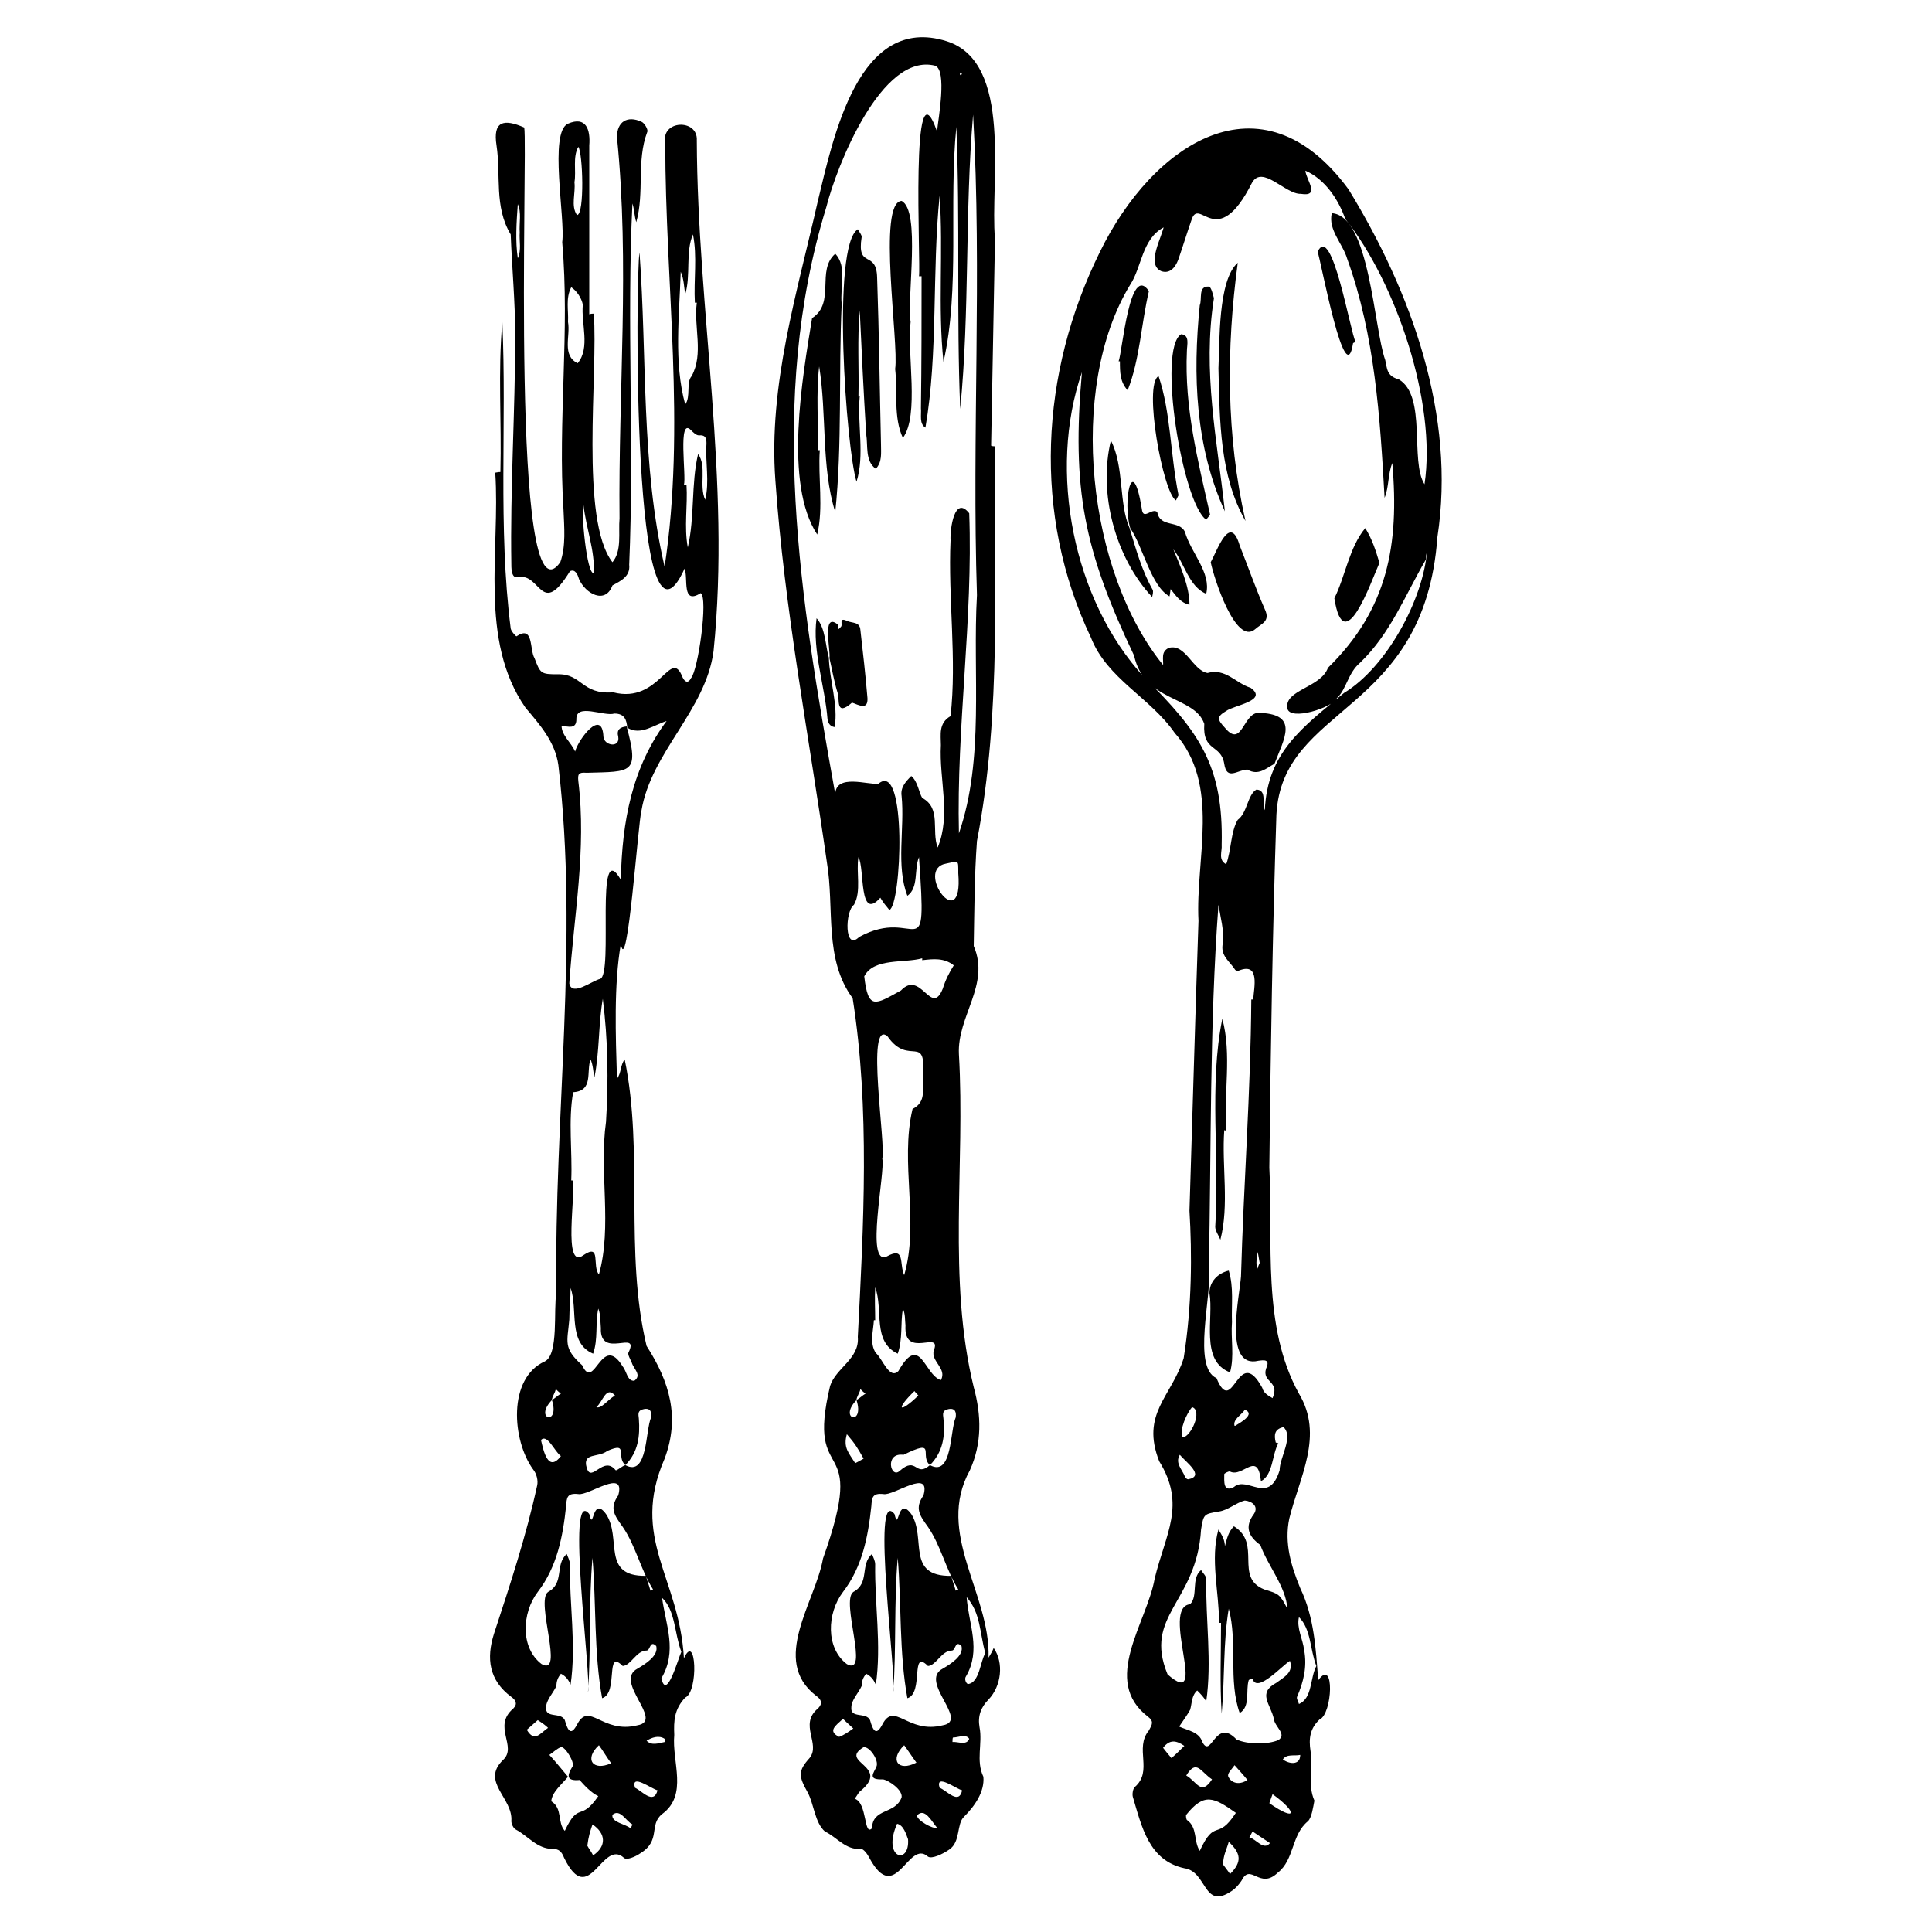 <svg xmlns="http://www.w3.org/2000/svg" xml:space="preserve" viewBox="0 0 300 300"><path d="M154.5 69.3c-.2 20.4 1.1 41.1-2.8 61.3-.4 5.4-.4 11-.5 16.3 2.6 6-2.6 10.9-2.3 16.8 1 17.1-1.8 35 2.3 51.7 1.2 4.4 1.3 8.7-.6 12.9-5.4 9.8 3.2 19.1 2.9 29.1.3-.5.6-1 .8-1.5 1.6 2.3 1.2 5.9-.8 8-1.2 1.2-1.7 2.6-1.4 4.3.5 2.5-.6 5.2.6 7.7.2 2.3-1.3 4.5-3 6.2-1.2 1.1-.5 3.9-2.3 5.1-1 .7-2.7 1.5-3.3 1.1-3.1-2.8-5 7.8-9.1.2-.3-.6-.9-1.4-1.3-1.4-2.4.2-3.7-1.8-5.6-2.7-1.6-1.4-1.7-4.3-2.7-6.1-1.4-2.5-1.5-3.3.3-5.3 1.8-2.2-1.7-5.2 1.3-7.7.9-.9.4-1.5-.3-2-7.1-5.5-.1-14.5 1.1-21.3 7.2-20.2-2.8-10.5 1.1-26.8.9-2.8 4.6-4.2 4.3-7.6.9-17.3 1.9-35.5-.8-52.6-4.5-6.1-2.8-14-4-21.1-2.8-19.7-6.6-39.4-8-59.3-1.1-14.8 3.4-29.2 6.6-43.4 2.4-9.9 6.3-29.1 20-24.8 10.4 3.3 6.7 21.9 7.5 30.7l-.6 32.1c.2.1.4.1.6.1M133 217.4c.5-.3.9-.7 1.4-1-.3-.2-.6-.5-.8-.7-.1.6-.6 1.2-.6 1.7-2.9 3 1.3 4.1 0 0m11.4 10.1c-1.7-1.5 1.2-4.2-4.1-1.6-3-.4-2 3.8-.6 2.5 2.7-2.4 2.4 1.1 4.7-.9 3.5 1.9 3.1-5.4 4-7.4.1-.7 0-1.5-1.1-1.3-1 .2-.9.7-.8 1.5.3 2.7-.1 5.2-2.1 7.2m3.3 17.2c.2.8.5 1.5.7 2.3.1-.1.3-.1.4-.2-1.9-3-2.7-6.8-4.7-9.7-1.3-1.8-2.1-2.9-.7-4.9 1.2-4.3-4.6.1-6.2-.2-1.8-.2-1.8.6-1.9 1.9-.5 4.7-1.4 9.4-4.4 13.3-2.5 3.3-2.7 8.7.6 11.2 3.6 2-1-9.8 1-11.2 2.6-1.4 1-4.2 2.9-5.9.2.5.5 1.1.5 1.6-.1 6.2 1 12.6.1 18.7-.3-.7-.7-1.3-1.5-1.7-.5.6-.7 1.2-.7 1.9-.5 1.1-1.6 2.2-1.6 3.3-.2 1.8 2.3.7 2.9 2 .5 1.8 1 2.4 1.9.7 1.9-3.7 3.9 1.5 9.4.1 4.2-.7-3.8-6.8 0-8.8 1.2-.7 3.3-2 2.9-3.5-1-1-.9.7-1.5.7-1.6 0-2.4 2.3-3.7 2.4-2.8-2.8-.6 4.2-3.2 5-1.3-7.1-.9-14.6-1.5-21.8-.6 6.9-.2 13.9-.7 20.9.6-2.2-3.5-32.3.2-27.7.7 3 .4-3 2.6 0 2.4 3.7-.9 9.7 6.2 9.6m-4.6-201.8h-.4c.3-1.8-1.4-34.4 2.8-22.5.2-2 1.6-9.5-.3-10.2-8.3-2.1-15.3 15.6-16.9 22-9.2 30-4 61 1.4 91.1.1-3.2 5.1-1.4 6.7-1.6 4.5-3.8 3.6 18.9 1.7 19.6-.5-.6-1-1.2-1.4-1.9-3.4 3.8-2.4-4.6-3.4-6.3-.4 2.3.5 5.3-.7 7.4-1.4 1-1.5 7.3.8 5 9.1-5 10.6 5.8 9.3-12.4-.8 1.9 0 4.7-1.8 6-1.8-4.6-.4-10.5-.9-15.5-.2-1.3.6-2.2 1.5-3.1 1 .8 1.2 2.6 1.7 3.4 3 1.6 1.4 5.1 2.4 7.7 2.1-5 .2-10.6.5-15.9 0-1.6-.4-3.4 1.5-4.5 1-8.8-.4-18.3 0-27.3-.1-1.7.6-7.1 2.9-4.2.6 16.5-2 33.2-1.6 49.7 4-11.6 2.1-24.7 2.8-37-.8-24.8.8-50-.6-74.6-1.3 15.1-.5 30.5-2 45.7-.6-14.5 0-29.2-.6-43.8-1.2 12 .6 25.1-2 36.5-.9-8.5 0-17.2-.6-25.8-1.2 11.9-.2 24.4-2.2 36-1-.6-.6-2-.7-3 .1-6.9.1-13.7.1-20.5m.2 124.6c.6-7.4-2.1-1.7-5.5-6.6-3.4-2.8-.2 16.9-.8 19 .5 2.1-2.7 16.8.7 15.2 2.9-1.6 1.9 1.1 2.7 2.9 2.4-8.2-.7-17.4 1.3-25.8 2.2-1.1 1.5-3.2 1.6-4.7m-.1-18.4v-.3c-2.8.8-7.5-.1-9 2.8.6 5.3 1.7 4.4 5.7 2.2 3.1-3.3 4.7 4.2 6.5-.3.4-1.3 1-2.5 1.7-3.6-1.5-1.2-3.2-1-4.9-.8m-7.3 55.9h-.2c-.1 1.7-.7 3.6.3 5.1 1 .8 2.1 4.2 3.5 2.8 3.4-6 4 .6 6.6 1.4 1-1.8-1.6-2.9-1.1-4.6 1.3-3.3-4.7 1.5-4.4-3.9-.1-.9 0-1.7-.4-2.6-.4 2.3 0 4.7-.8 7-4-1.9-2.2-6.8-3.5-10.3-.1 1.8 0 3.5 0 5.1m-1.8 66.3c-4 2.4 4.4 2.9-.6 6.9-.3.3-.5.8-.8 1.1 2 .6 1.4 5.9 2.7 4.6.1-3.2 3.6-2.1 4.6-4.8.2-1.2-2.1-2.7-2.9-2.8-2.5.1-1.4-1-1-2 .4-.9-1-3.1-2-3m14.7-135.7c0-2.2.1-1.9-1.9-1.5-5 .9 2.7 11.4 1.9 1.5m4.2 121.1c-.9-3.2-.7-6.2-2.9-8.7.3 4.2 2.3 8.2-.1 12.3-.3.4 0 1.1.3 1.2 1.8-.2 1.9-3.5 2.7-4.8m-13.7 26.5c-2.4 5.4 2 6.5 1.7 2.4-.3-.8-.7-2.2-1.7-2.4m-7.8-60.5c-.6 2.1.3 2.9 1.3 4.5 0 0 .8-.4 1.3-.7-.9-1.6-1.3-2.3-2.6-3.8m-.6 44.2c-1.2 1.1-2.4 1.9-.6 2.8.8-.3 1.5-.8 2.2-1.3-.4-.4-.9-.8-1.6-1.5m11.4 6.8c-.8-1.1-1.3-1.9-1.9-2.7-2.3 2.2-1 4.2 1.9 2.7m7.1 4.3c-.9-.2-4.2-2.7-3.5-.4 1.2.5 3 2.7 3.5.4m-7 3.9c-.1.7 2.5 2.2 3.1 1.9-.8-.9-1.9-3.2-3.1-1.9m.2-65.2c-.3-.4-.5-.5-.6-.7-3 2.9-2.4 3.6.6.7m7.9 53.3c-.5-.8-1.7-.2-2.5-.2-.1 0-.1.5-.1.7.8-.1 2.2.6 2.6-.5m-1.3-258.3c.2-.2.2-.3 0-.5-.2.2-.2.4 0 .5M184.7 188c.5-15.8.9-30.4 1.4-45-.5-9.7 3.5-21.1-3.7-29.2-3.8-5.5-10.5-8.4-13-14.8-9.1-19.1-7.9-41.1 1.4-59.9 8.1-16.6 25-28.2 38.6-9.7 9.8 16 16.7 35.2 13.8 54-2 27.7-24.1 25.9-25 43.1-.6 18.3-.9 36.5-1.1 54.8.6 11.6-1.2 24.6 4.6 35.1 3.9 6.5.1 12.9-1.5 19.4-.8 3.8.3 7.4 1.7 10.8 2.2 4.6 2.4 9.4 2.8 14.3 2.6-3.6 2.2 5.3.2 6.1-1.5 1.4-1.7 3-1.4 4.9.4 2.5-.5 5.2.6 7.7-.2 1-.4 2.6-1 3.2-2.6 2.1-2.1 6-4.7 8-2.8 2.7-4.2-1.6-5.6 1.2-.4.6-.9 1.2-1.5 1.6-4.5 3.1-3.8-3-7.4-3.5-5.5-1.2-6.6-6.4-8-11.1-.1-.4 0-1.2.3-1.5 2.9-2.5-.1-6 2.2-8.8.5-.9.8-1.4-.1-2.1-7.4-5.6-.2-14.6 1-21.5 1.7-7 4.9-11.4.7-18.2-2.9-7.4 1.9-10 3.8-16 1.3-8.2 1.3-16.2.9-22.9m22.9-79.6c-.7 1.5-7.3 3.6-7.7 1.6-.5-2.9 5.2-3.2 6.3-6.3 9.3-9.1 11.1-19.1 10-31.8-.7 1.7-.5 3.7-1.2 5.4-.7-12.5-1.5-25.2-5.8-37.1-.7-2.4-3-4.5-2.4-7.1 5.9.4 6.5 17.8 8.3 22.8.3 1.3.2 2.5 2.1 3 4.4 2.6 1.7 12.7 4 16.3 1.9-12.6-4.4-31.3-12.3-41.2-1.1-3.1-3.2-6.2-6.2-7.5.1 1.4 2.4 4.1-.7 3.6-2.4.1-6-4.6-7.6-1.7-5.5 10.9-8.2 1.9-9.4 5.8-.7 2-1.3 4-2 6-.6 1.7-1.6 2.3-2.7 1.9-2.4-1.1.2-5.3.5-7.3 0 .2-.1.4-.1.5-3.4 1.8-3.4 6.2-5.2 8.9-9.8 16.1-6.7 44.8 5.3 59.3-.1 0-.1-.1-.2-.1.1-1-.4-2.2.9-2.8 2.6-.7 3.7 3.5 6 3.9 2.8-.8 4.4 1.6 6.7 2.3 2.8 2-2.6 2.7-3.8 3.6-1.5.9-1.4 1.3-.2 2.6 2.8 3.4 2.8-2.8 5.6-2.3 5.9.3 3.6 4 2.1 7.9-1.3.7-2.5 1.9-4.2.9-1.5 0-3.2 1.8-3.6-.9-.5-3.1-3.4-1.8-3.1-6.2-1.5-4.4-9.3-3.3-10.9-10.6-7.8-16.4-9.7-25.9-8.1-44-5.3 15.3-1.4 35.4 9.7 47.4 8.5 8.4 12.3 13.7 12 26 .1 1-.6 2.3.7 3 .8-2.1.7-5.1 1.8-6.9 1.5-1.1 1.5-3.9 2.9-4.7 1.7.1.8 2.2 1.3 3.2.4-9 5.9-12.9 12.3-18.2 6.6-4 12.3-14.5 12.9-22.1-.1.5-.2.9-.2 1.4-3.2 5.5-5.5 11.5-10.2 16-1.9 1.6-2.1 4.1-3.6 5.5m-5.7 164.1c-.9.2-2.1-.2-2.7.7.9.7 2.7 1 2.7-.7l.1-.1zM189.6 252h-.3c0-4.8-1.4-9.9-.1-14.5.5.8 1 1.6 1 2.6.3-1.1.5-2.2 1.4-3.1 4.4 2.7 0 7.9 4.7 9.8 2.3.7 2.4.7 3.6 3-.2-3.4-3-6.6-4.2-9.9-1.8-1.3-2.5-2.8-1-4.8.8-1.2-.3-2-1.4-2.1-1.3.3-2.6 1.5-4 1.7-2.4.4-2.4.4-2.8 2.8-.7 11.4-9 13.3-5.2 22.5 6.6 5.8-1.2-10.4 3.5-10.9 1.3-1.3.1-4 1.7-5.3.3.5.8.9.8 1.4-.1 6.3.9 12.9 0 19-.4-.7-.9-1.2-1.4-1.7-.9.8-.8 2-1.1 3-.5.9-1.1 1.7-1.7 2.6 1.3.6 3.1.8 3.6 2.4 1.4 2.7 2-3.9 5.3-.4 1.7.8 4.9.8 6.5.1 1.4-.9-.6-2.1-.7-3.3-.5-2.3-2.6-4 .4-5.6 1.2-.9 2.7-1.6 2.1-3.4-1.2.7-5.1 5.1-5.8 2.8 0 0-.6.1-.6.2-.5 1.6.3 4.1-1.4 5.1-1.8-5-.3-11-1.7-16.2-.9 5.3-.6 10.9-1.1 16.3-.3-4.7-.1-9.4-.1-14.1m4.7-96.8h.3c.1-1.8 1.1-5.8-2.2-4.5-.2.1-.5 0-.6-.1-.8-1.3-2.4-2.2-1.9-4.2.2-1.9-.4-4-.7-5.9-1.4 18.9-1.1 37.8-1.5 56.7.5 4-2.6 15.1 1.2 16.8 2.6 6.3 3.3-5.5 7.1 1.5.2.8.9 1.2 1.6 1.6 1.2-2.7-1.7-2.4-1-4.6.7-1.5-.4-1.3-1.2-1.2-5.5 1.3-2.9-10.1-2.7-13.1.4-14.2 1.5-28.6 1.6-43m-2.4 126.3c-3.4-2.4-4.9-3.2-7.7.3-.1.1 0 .7.1.8 1.7 1.2 1 3.3 2 4.8 2.4-5.2 2.7-1.4 5.6-5.9m6.2-57.5c.1 0 .3.1.4.1-1 1.8-.8 4.9-2.7 5.9-.5-4.9-2.8-.5-4.8-1.5-.2-.1-.9.3-.9.4 0 1.1-.2 2.9 1.5 2 2.1-1.8 5.4 2.9 7.1-2.6 0-2 2.2-5.2.6-6.7-1.4.3-1.5 1.2-1.2 2.4m6.3 34.7c-1-2.6-.8-5.7-2.7-7.6-.4 1.7.6 3.4.8 5.1.5 2.6-.1 5-1.1 7.3-.1.3.2.7.3 1.1 2.1-.9 1.7-4 2.7-5.9m-14.5 30.8c.2.3.7.9 1.1 1.5 1.9-1.9 1.7-3.2-.2-5-.4 1.4-.8 1.9-.9 3.5m-1.7-13.2c-1.8-1.2-2.4-3.2-4-.6 1.7 1 2.3 3.2 4 .6m-5-50.4c-.8 1.3.4 2.3.8 3.4.1.2.3.4.5.4 2.7-.5-.4-2.7-1.3-3.8m-1.3 47.1c.8-.7 1.4-1.3 2-1.9-1.3-.9-2.3-1-3.3.3.4.5.7.9 1.3 1.6m3.2-54.5c-.8.9-2 3.5-1.5 4.7 1.3 0 3.2-4.2 1.5-4.7m12.5 60.1c-.3.8-.5 1.4-.5 1.4 4.3 3 4.4 1.4.5-1.4m-3.9-2.2c-.8-1-1.4-1.6-2-2.3-.4.6-1.1 1.2-1 1.7.4 1 1.6 1.5 3 .6m3.5 9.8-2.7-1.8c-.2.3-.3.6-.5.9 1.1.3 2.2 2.1 3.2.9m-5.4-64.8c.8-.5 3.2-1.8 1.5-2.5-.5.8-1.9 1.5-1.6 2.5zm3.8-25.3c-.1-.6-.2-1.1-.3-1.7-.1.9-.4 1.8 0 2.6 0-.3.2-.6.3-.9M77.7 73.3c.2-7.8-.4-15.6.3-23.3.7 15.8-.7 31.8 1.3 47.6.1.5.9 1.3.9 1.2 2.7-1.8 2 2.1 2.8 3.4.9 2.4 1 2.5 3.6 2.5 3.8-.1 3.7 3.2 8.6 2.8 7.3 1.9 8.9-7.2 10.8-2.3.4.8.9.9 1.3.1 1.1-1.2 2.7-12.5 1.5-13.2-3 1.9-1.9-2.3-2.5-3.8-8.2 18-7.6-45.7-7-49.1 1.2 16.2.2 32.9 3.9 48.8 3.3-21.7.1-43.9.1-65.8-.7-3.6 5.1-3.8 4.9-.4.1 26.5 5.3 52.9 2.6 79.3-1.2 9.2-9.7 15.7-11.2 24.8-.5 1.7-2.2 26.1-3.2 20.7-1.1 6.3-.8 14.2-.6 20.9.7-.9.5-2.1 1.2-3 3 14.5-.1 29.9 3.4 44.5 3.6 5.6 5.2 11.1 2.8 17.5-5.4 12.4 2.3 18.4 3 31 1.9-4.2 2.3 5.2.2 6.1-1.7 1.8-1.8 3.6-1.7 5.8-.4 4.2 2.2 9.3-1.9 12.3-2.1 1.7-.1 4.1-3.4 6.1-.7.5-2.1 1.1-2.5.7-3.4-3.1-5.4 8-9.3 0-.4-1-.8-1.4-1.8-1.4-2.4 0-3.8-2-5.7-3-.4-.2-.7-.9-.7-1.3.3-3.6-4.8-6.1-1.3-9.5 2.3-2.1-1.7-5.2 1.6-8 .7-.7.4-1.3-.3-1.8-3.5-2.6-3.9-6-2.7-9.8 2.5-7.6 5-15.2 6.7-23 .2-.8-.1-1.9-.6-2.5-3.3-4.5-4-14.2 1.8-16.8 2.2-1.1 1.3-8.1 1.8-10.7-.4-27.3 3.5-54.7.3-81.9-.5-3.6-2.9-6.3-5.1-8.9-7.3-10.5-3.9-24.5-4.7-36.5.5-.1.6-.1.8-.1m8 144.1c.5-.3.9-.7 1.4-1-.3-.2-.6-.5-.8-.7-.1.6-.6 1.2-.6 1.7-2.9 3 1.3 4.1 0 0m11.4 10.1c-1.5-1.3.6-3.7-2.8-2.2-1.4 1.1-3.9.2-3.2 2.6.7 2.5 2.6-2 4.5.4.2.1.9-.6 1.5-.8 3.5 1.9 3.1-5.4 4-7.4.1-.7 0-1.5-1.1-1.3-1 .2-.9.7-.8 1.5.2 2.7-.1 5.2-2.1 7.2m-9.9-114.8c0 1.5 1.5 2.6 2.1 4 .5-1.9 4.2-6.8 4.4-2.3.1 1.4 2.6 1.8 2.3 0-.3-1.1.3-1.5 1.3-1.6 2 7.4.8 7-6.2 7.2-1.3-.1-1.4.2-1.3 1.3 1.3 10.6-.7 20.9-1.4 31.4.4 2.1 3.5-.4 4.8-.7 2.1-.8-.9-22.4 3.2-15.4.2-9 1.7-17.5 7.3-24.9v.2c-2.1.6-4.2 2.4-6.3 1.1-.1-1.2-.4-2.2-2-2.2-1.6.5-6-1.7-5.9.9 0 1.6-1.3 1.1-2.3 1m13.1 132c.2.8.5 1.5.7 2.3.1-.1.3-.1.4-.2-1.9-3-2.7-6.8-4.7-9.7-1.3-1.8-2.1-2.9-.7-4.9 1.2-4.3-4.6.1-6.2-.2-1.8-.2-1.8.6-1.9 1.9-.5 4.7-1.4 9.4-4.4 13.3-2.5 3.3-2.7 8.7.6 11.2 3.6 2-1-9.8 1-11.2 2.6-1.4 1-4.2 2.9-5.9.2.5.5 1.1.5 1.6-.1 6.2 1 12.6.1 18.7-.3-.7-.7-1.3-1.5-1.7-.5.6-.7 1.2-.7 1.9-.5 1.1-1.6 2.2-1.6 3.3-.2 1.8 2.3.7 2.9 2 .5 1.8 1 2.4 1.9.7 1.9-3.7 3.9 1.5 9.4.1 4.2-.7-3.8-6.8 0-8.8 1.2-.7 3.3-2 2.9-3.5-1-1-.9.7-1.5.7-1.6 0-2.4 2.3-3.7 2.4-2.8-2.8-.6 4.2-3.2 5-1.3-7.1-.9-14.6-1.5-21.8-.6 6.9-.2 13.9-.7 20.9.6-2.2-3.5-32.3.2-27.7.7 3 .4-3 2.6 0 2.5 3.7-.8 9.7 6.2 9.6m-11.6-61.4h.2c.6 1.8-1.6 14.1 1.7 11.6 2.8-1.9 1.3 1.7 2.4 3 2.1-7.5 0-15.9 1.1-23.7.4-6.4.3-12.8-.5-19.1-.7 4-.5 8.3-1.3 12.2-.2-.9-.2-1.9-.6-2.8-.7 1.9.5 4.9-2.7 5.1-.8 4.4-.1 9.3-.3 13.7M108.2 47h-.3c-.2-3.5.4-7.2-.3-10.6-1.2 2.8-.3 6.3-1.2 9.3-.2-1.2-.2-2.4-.7-3.5-.2 6.7-1.1 14.1.7 20.6.9-1.2.1-3.4 1-4.4 1.9-3.5.3-7.6.8-11.4M88.4 204.9c-.3 3.5-1 4.4 2 7.1 1.9 4.2 3-5.2 6.3.2.6.7.7 2.3 1.8 2.2 1.2-.9-.1-1.8-.4-2.8-.2-.5-.7-1.3-.5-1.6 1.8-3.7-4.5 1.2-4.3-3.8-.1-1 0-2-.4-3-.5 2.3 0 4.7-.8 7-4-1.7-2.3-6.8-3.5-10.2 0 1.7-.2 3.3-.2 4.9m-.2 71c-1 1.2-2.5 2.4-2.6 3.8 1.8 1.1.9 3.3 2.1 4.6 2.2-4.7 2.4-1.3 5.2-5.4-1.1-.5-2.2-1.7-2.9-2.5-2.2.2-1.9-.8-1.1-2.1.4-.6-1.2-3.2-1.8-3s-1.2.8-1.8 1.2c1.1 1.2 1.8 2.1 2.9 3.4m18-200.6h.4c.2 3.2-.4 6.5.2 9.7 1.1-4.7.5-9.9 1.6-14.5 1.4 1.9.1 4.9 1.1 7.1.7-2.8 0-5.8.2-8.7 0-.8-.1-1.4-1.2-1.3-.4 0-.9-.5-1.2-.8-2.1-2.2-.7 7.2-1.1 8.5m-.4 181.2c-1.1-2.9-.9-6.4-3-8.4.6 4.3 2.4 8.3-.1 12.5.8 3.6 2.6-3.1 3.1-4.1m-14.6 30.1c.2.4.6.9.9 1.5 2.1-1.4 2-3.4-.1-4.8-.4 1.2-.6 1.8-.8 3.3m-4.1-60.5c-1-.7-2.1-3.5-3.1-2.5.4 1.7 1.1 5.1 3.1 2.5m-3.6 41c-.6.5-1.1 1-1.7 1.5 1.2 2 2 .6 3.3-.3-.3-.3-.8-.7-1.6-1.2m11.4 6.7c-.8-1.1-1.3-2-1.9-2.8-2.3 2.1-1 4.1 1.9 2.8m7.2 4.2c-.9-.2-4.2-2.7-3.5-.4 1.1.5 2.9 2.7 3.5.4m-3.9 5.3c-1-.5-1.9-2.5-3.1-1.5-.2 1.2 2 1.4 2.8 2.1.1-.2.2-.3.3-.6m-2.7-66.6c-1.4-1.6-1.9 1-2.9 1.8.8.3 1.8-1.2 2.9-1.8m7.7 53.8v-.5c-.9-.6-2-.2-2.8.3.8.8 1.8.4 2.8.2"/><path d="M92.2 48.7c.7 9.2-2.2 32 2.9 38.6 1.5-1.8.9-4.6 1.1-6.8-.2-19.8 1.6-39.5-.4-59.2 0-2.4 1.6-3.4 3.8-2.4.5.2 1.1 1.3.9 1.6-1.7 4.5-.4 9.4-1.7 14-.3-.9-.3-2-.6-2.9-.9 18.4.3 37.5-.5 56.1.2 1.8-1.3 2.5-2.6 3.2-1.1 3-4.2 1.3-5.2-1-.2-.7-.6-1.6-1.4-1.2-4.5 7.3-4.5.3-8 .9-1 .3-1.1-1-1.1-1.9-.2-11.8.6-23.7.6-35.6 0-5.2-.5-10.5-.7-15.7-2.6-4.3-1.5-9.2-2.2-13.8-.6-3.8 1.1-4.2 4.3-2.8.6 3.1-2.3 78.6 5.6 67.5.9-2.5.6-5.5.5-8.1-.9-13.9 1-27.7-.2-41.6.5-3.7-2.1-17.1.9-18.4 2.8-1.2 3.5.9 3.3 3.4v26.2c.3-.1.5-.1.7-.1m-4 1.3c.4 2.2-1 5.2 1.5 6.4 2-2.4.5-6.2.8-9.1-.2-1-.9-2.1-1.8-2.7-.9 1.7-.4 3.6-.5 5.4m1-21.7c.2 1.7-.6 3.7.4 5.1 1.2-.1.9-9.7.2-10.6-.9 1.6-.3 3.7-.6 5.5m1.4 50.1c-.4 1 .5 10.8 1.6 10.6.2-3.5-1.2-7-1.6-10.6m-9.9-42.3c-.1-1.5.3-3.1-.3-4.4-.2 2.8-.4 5.7 0 8.4.6-1.3.2-2.7.3-4m46.6 33.8c-.3 4.3.6 8.9-.4 13.1-5.2-7.9-2.3-24.4-.8-33.6 3.7-2.4.6-7.4 3.6-10 1.9 2 .7 5.2 1 7.8-.5 10.7.1 21.8-1 32.3-2.2-6.9-1.3-15.3-2.5-22.6-.5 4.3-.1 8.7-.2 13z"/><path d="M133.5 61.5c-.4 4.4.8 9.2-.5 13.3-1.6-5.2-3.9-36.6.2-39.2.2.4.6.8.6 1.2-.8 5.1 2.3 1.9 2.4 6.3.3 8.6.4 17.2.6 25.9 0 1.4.2 2.7-.8 3.8-1.7-1.2-1.2-3.6-1.5-5.4-.4-6.4-.7-12.8-1-19.2-.4 4.5-.1 8.9-.2 13.4.1-.1.1-.1.2-.1m7.9-11.5c-.6 4.8 1.4 14.5-1.2 18-1.5-3.2-.8-7.2-1.2-10.7.6-4.1-2.8-25.9 1-26.1 3 1.5.8 15 1.4 18.8m-12.6 52.2c.2-1.2-1.2-7.1 1.2-5.3.3.1-.2 1.4.6.4.3-.3-.4-1.5.9-.9.8.4 2 .1 2.1 1.4.4 3.5.8 7 1.1 10.6.1 1.9-1.3 1.1-2.4.7-2.6 2.3-1.9-.6-2.2-1.4-.6-1.9-.9-3.8-1.3-5.5m-.1-.1c.1 3.5 1.5 7.5.9 10.8-.7-.1-1-.6-1.1-1.2-.4-5.2-2.4-10.7-1.7-15.7 1.4 1.5 1.4 4.5 1.9 6.1M175.5 82c-1.2-4 .3-12.1 1.8-3 .2 1.9 1.5-.2 2.4.5.4 2.5 3.4 1.2 4.3 3.1.9 3.2 4.1 6.3 3.3 9.6-2.7-1.1-3.4-4.8-5.1-6.9 1.1 2.7 2.5 5.7 2.5 8.6-1.4-.3-2.1-1.4-2.9-2.4v-.1c-.1.4-.1.8-.2 1.2-2.9-1.6-4.1-7.7-6.1-10.6m12.5 5.3c1-1.8 3-7.7 4.5-2.6 1.3 3.3 2.5 6.7 3.9 9.9.9 1.9-.5 2.2-1.5 3.1-3 2.6-6.4-7.9-6.9-10.4m.5-41c-1.8 11.4.5 22 1.7 33.1-4.6-10-5-21.2-3.9-32 .4-1-.3-3 1.4-2.9.4 0 .7 1.5.8 1.8"/><path d="M189.2 57.2c.2-4-.1-13.7 3-16.4-1.8 13.3-1.8 26.8 1.2 40.1-4-7-4-15.4-4.2-23.7m-1.3 22.7c-.1.2-.4.5-.6.8-3.7-2.6-7.6-26.5-3.9-28.8 1.4.1.9 1.7.9 2.6-.4 8.8 1.7 17 3.6 25.4m26.3 7.5c-1.3 2.9-5.5 15.1-7 5.5 1.7-3.4 2.3-7.9 4.8-10.9 1.1 1.8 1.6 3.4 2.2 5.4M175.4 82c1 3.3 1.9 6.6 3.6 9.6.1.3 0 .7-.1 1.1-5.7-6.1-8.4-16.1-6.4-24.3 2.1 4.1 1.2 9.8 2.9 13.6m7.6-5.1-.4.8c-2-1.1-5.1-18-2.7-19.3 1.9 5.6 1.8 12 3.1 18.5m27.1-23.6c-1.2 7.9-5-12.9-5.5-14.2 2.2-4.7 5.1 12.6 5.9 14-.2.1-.3.1-.4.2m-36.4 2.8c.6-1.6 1.7-15.3 4.7-10.9-1.2 5.1-1.4 10.6-3.3 15.4-1.2-1.3-1.2-2.8-1.2-4.5zm16.4 119.4c-.4 5.6.8 11.6-.6 17-.3-.7-.8-1.4-.8-2 .7-10.7-1-22 1.1-32.3 1.5 5.5.2 11.6.6 17.4-.2-.1-.2-.1-.3-.1m1.2 29.8c-.2 2.6.4 5.3-.3 7.8-4.7-1.8-2.5-8.4-3.2-12.3 0-1.8 1.3-3.1 3-3.5.8 2.6.4 5.3.5 8"/></svg>